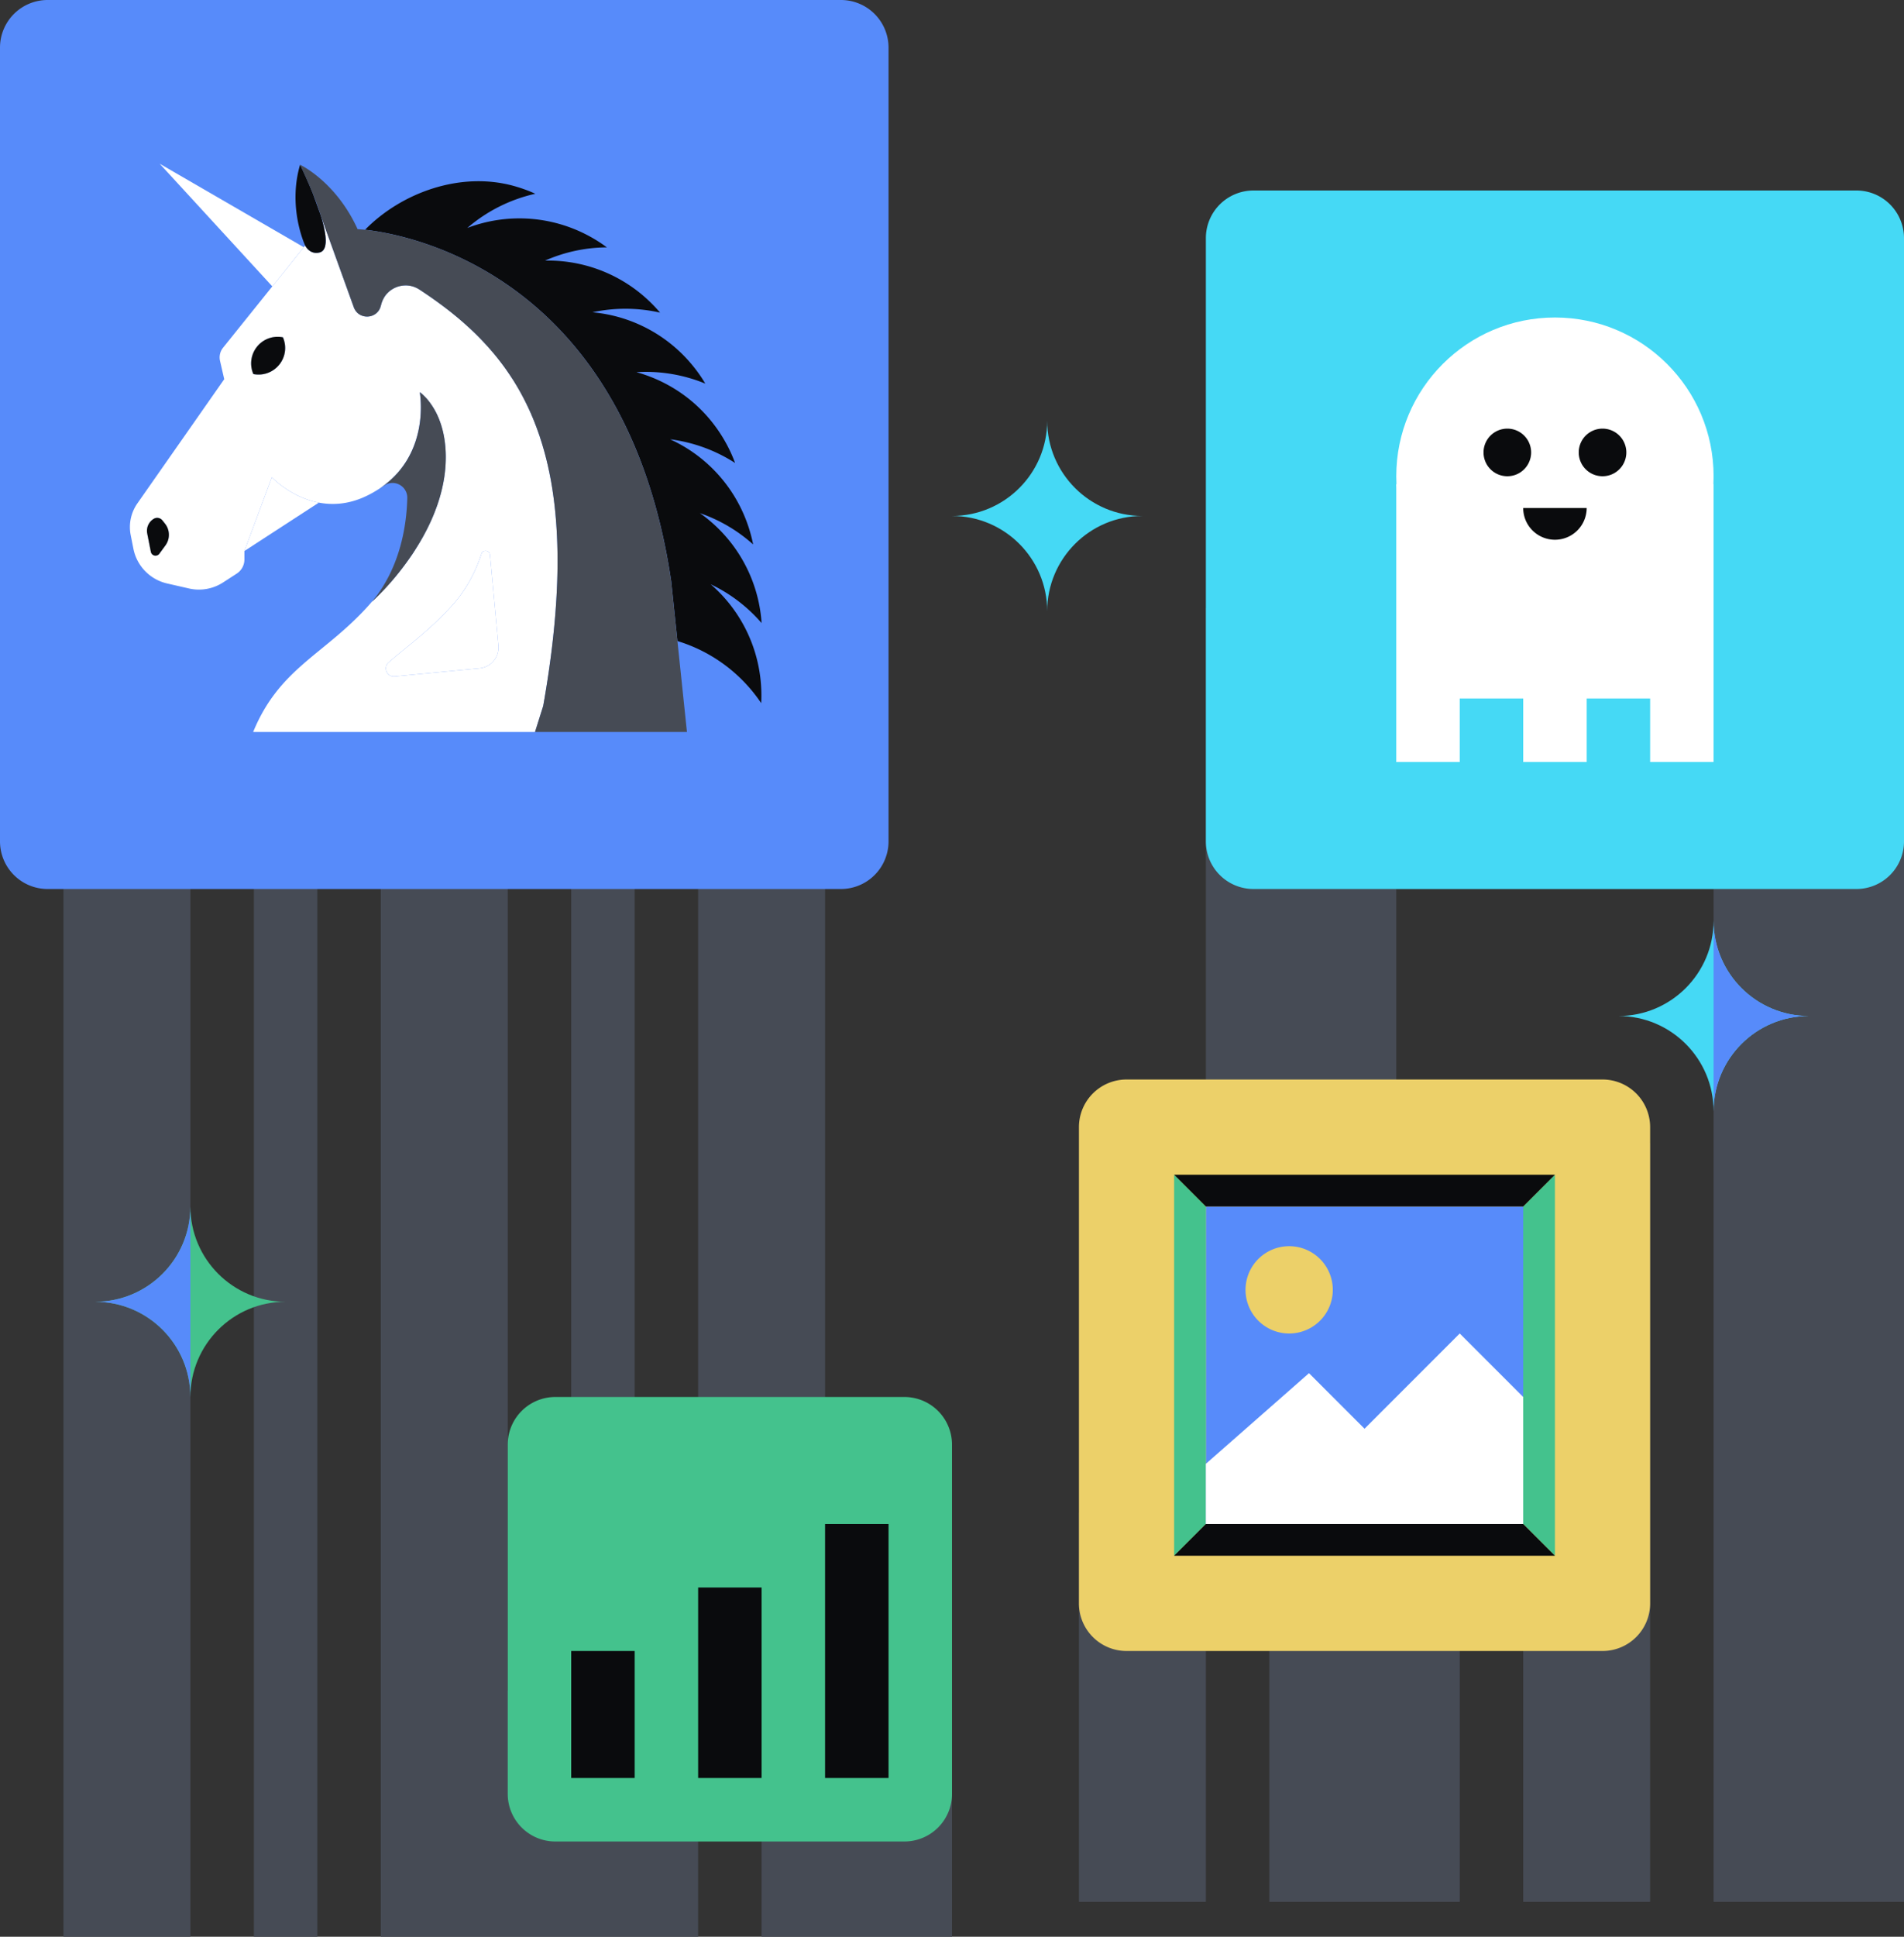 <svg xmlns="http://www.w3.org/2000/svg" fill="none" viewBox="0 0 240 244"><rect x="0" y="0" width="240" height="244" fill="#333333" stroke="none"/><path fill="#464B55" d="M240 76.6h-88v114h56V144h-32v-32h40v127.6h24z"/><path fill="#45D9F5" d="M152 30a6 6 0 0 1 6-6h76a6 6 0 0 1 6 6v76a6 6 0 0 1-6 6h-76a6 6 0 0 1-6-6z"/><path fill="#464B55" d="M32 108h8v136h-8zm40-.4h8v102h-8zm16 0h16v109H88zm-40 .4h16v136H48zm-40 0h16v136H8zm80 105H64v31h24z"/><path fill="#464B55" d="M96 244h24v-31H96zm40-53.4h72v49h-16V202h-8v37.6h-24V202h-8v37.6h-16z"/><path fill="#45D9F5" d="M131.999 77c0-6.629 5.372-11.999 12.001-11.999-6.629 0-12.001-5.373-12.001-12.001 0 6.629-5.373 12.001-11.999 12.001 6.626 0 11.999 5.37 11.999 11.999"/><path fill="#44C28D" d="M23.999 176c0-6.629 5.373-11.999 12.001-11.999-6.628 0-12.001-5.372-12.001-12.001 0 6.629-5.373 12.001-11.999 12.001 6.626 0 11.999 5.37 11.999 11.999"/><path fill="#578BFA" fill-rule="evenodd" d="M24 152.172v23.656l-.001.172c0-6.629-5.373-11.999-11.999-11.999 6.626 0 11.999-5.372 11.999-12.001z" clip-rule="evenodd"/><path fill="#45D9F5" d="M215.999 140c0-6.629 5.372-11.999 12.001-11.999-6.629 0-12.001-5.372-12.001-12.001 0 6.629-5.373 12.001-11.999 12.001 6.626 0 11.999 5.37 11.999 11.999"/><path fill="#578BFA" fill-rule="evenodd" d="M216 116.172v23.656l.001.172c0-6.629 5.373-11.999 11.999-11.999-6.626 0-11.999-5.372-11.999-12.001z" clip-rule="evenodd"/><path fill="#578BFA" d="M0 6a6 6 0 0 1 6-6h100a6 6 0 0 1 6 6v100a6 6 0 0 1-6 6H6a6 6 0 0 1-6-6z"/><path fill="#0A0B0D" d="M95.874 85.679q.15 1.472.075 2.906a19.6 19.6 0 0 0-10.554-7.822l-.792-7.568c-5.753-38.737-33.155-43.649-38.587-44.25 4.59-4.676 12.012-7.377 18.732-5.523.952.266 1.864.592 2.731.988a19.7 19.7 0 0 0-8.574 4.31 18.46 18.46 0 0 1 15.13.902q1.315.688 2.46 1.543a19.6 19.6 0 0 0-7.793 1.669 18.45 18.45 0 0 1 12.458 4.49 19 19 0 0 1 2.045 2.065 19.7 19.7 0 0 0-8.53-.045 18.44 18.44 0 0 1 12.554 6.615 18 18 0 0 1 1.674 2.37 19.7 19.7 0 0 0-8.68-1.443c4.596 1.278 8.705 4.31 11.216 8.805.486.862.892 1.744 1.217 2.636a19.7 19.7 0 0 0-8.188-2.982 18.45 18.45 0 0 1 9.677 10.448q.509 1.392.787 2.797a19.6 19.6 0 0 0-6.71-3.944A18.46 18.46 0 0 1 96 78.497a19.6 19.6 0 0 0-6.42-4.89 18.46 18.46 0 0 1 6.294 12.072"/><path fill="#464B55" d="M48.369 37.575c-.12.22-.22.46-.29.716l-.081.281c-.045.165-.105.31-.185.446.075-.135.135-.28.18-.446l.08-.28q.106-.386.296-.717m.429-.596q-.249.263-.43.596c.114-.22.26-.421.43-.597m1.18-.801"/><path fill="#FFFFFF" d="M69.54 61.088q-.007-.008-.006-.015c-.035-.24-.08-.476-.125-.712q-.135-.707-.285-1.393-.04-.224-.096-.44l-.12-.502c-.035-.135-.065-.266-.1-.396-.116-.44-.23-.872-.356-1.298-.115-.4-.24-.791-.366-1.177l-.03-.1c-.065-.196-.135-.386-.2-.577-.14-.406-.286-.797-.441-1.188-.076-.19-.15-.386-.23-.576l-.242-.566a36 36 0 0 0-.771-1.634q-.128-.262-.27-.526c-.186-.35-.372-.692-.567-1.027q-.144-.254-.296-.502-.29-.494-.611-.967a10 10 0 0 0-.316-.476 26 26 0 0 0-.987-1.368 30 30 0 0 0-1.423-1.734q-.175-.202-.356-.396a33 33 0 0 0-1.529-1.583c-.135-.126-.265-.25-.4-.381-.13-.126-.266-.246-.401-.371q-.204-.187-.406-.366-.208-.186-.416-.366-.414-.36-.842-.706a37 37 0 0 0-.862-.692c-.146-.11-.29-.225-.441-.336a13 13 0 0 0-.441-.33q-.45-.337-.917-.667c-.296-.21-.597-.416-.902-.626q-.46-.314-.932-.622a3.3 3.3 0 0 0-.847-.39 3 3 0 0 0-1.098-.116c-.08.005-.155.01-.235.025q-.118.015-.236.045-.121.022-.235.06-.113.036-.226.08a3 3 0 0 0-.631.331q-.106.06-.206.15c-.06.046-.115.09-.17.146q-.091.084-.176.175-.249.265-.43.597c-.12.22-.221.46-.291.716l-.08.281a1.8 1.8 0 0 1-.457.797c-.656.661-1.779.691-2.47.06-.1-.09-.19-.2-.27-.32a1.7 1.7 0 0 1-.206-.402l-4.13-11.45q.038.112.066.225c.065.215.125.42.175.626.03.1.055.206.075.306q.029.105.05.21.058.248.096.482a9 9 0 0 1 .09.57c.015.151.03.297.035.437q.006.111.005.215-.001.143-.01.276a4 4 0 0 1-.065.42c-.03.101-.06.201-.106.287l-.03.055a.9.9 0 0 1-.2.255.8.8 0 0 1-.34.18c-.712.191-1.204-.105-1.5-.4l-.08-.085a2 2 0 0 1-.13-.166c-.09-.125-.135-.215-.135-.215l-.165.21-1.98 2.47-1.984 2.471-.005-.005-6.215 7.733a1.95 1.95 0 0 0-.375 1.649l.53 2.31-10.954 15.655a5.2 5.2 0 0 0-.837 3.98l.34 1.718a5.61 5.61 0 0 0 4.26 4.385l2.742.627a5.6 5.6 0 0 0 4.31-.762l1.723-1.118a2.11 2.11 0 0 0 .958-1.764v-1.072l3.457-9.286c.371.37 2.631 2.566 5.929 3.187 1.769.336 3.834.22 6.069-.872.416-.2.806-.42 1.177-.646l.361-.23h.005c.206-.136.396-.272.587-.417a5 5 0 0 0 .345-.27q.06-.04.12-.1.193-.15.371-.321c.005.005.015-.005.02-.015.146-.126.281-.261.411-.391q.136-.133.266-.276c.09-.09.17-.185.25-.275l.236-.281q.114-.142.22-.286a6 6 0 0 0 .216-.29c.2-.286.39-.582.561-.872q.253-.444.461-.887c.872-1.88 1.128-3.754 1.173-5.162.04-1.393-.135-2.32-.135-2.32h.005l.005.005c.015.01.065.045.135.1q.037.022.075.06c.08.065.18.155.29.266q.061.053.121.12c.19.185.406.43.627.731q.119.15.23.321a9.2 9.2 0 0 1 1.032 2.02c.331.882.592 1.944.702 3.217q.06.631.06 1.338c0 1.283-.15 2.536-.42 3.744q-.16.729-.372 1.428-.099.352-.22.696-.031.103-.07.206a23 23 0 0 1-.717 1.809 25 25 0 0 1-.932 1.89 27 27 0 0 1-1.027 1.743 8 8 0 0 1-.271.426q-.21.33-.436.647-.306.45-.621.872a34.5 34.5 0 0 1-3.669 4.234l-.2.196q-.226.217-.326.3c-.01.015-.02.02-.03.03h-.005l-.025.025q-.166.202-.34.396c-5.634 6.29-11.276 7.893-14.599 15.987h35.53l1.033-3.283c2.075-11.686 2.27-20.702 1.067-27.848m-48.686 7.627-.767 1.048a.602.602 0 0 1-1.072-.24l-.456-2.311a1.76 1.76 0 0 1 .822-1.85.845.845 0 0 1 1.092.195l.33.417c.632.797.652 1.924.051 2.741M35.207 45.94a3.35 3.35 0 0 1-3.268 1.187 3.36 3.36 0 0 1 .456-3.442 3.34 3.34 0 0 1 3.268-1.188 3.34 3.34 0 0 1-.456 3.443m25.247 38.256-10.705 1.023c-.982.09-1.503-1.133-.756-1.774 2.496-2.16 5.267-4.12 8.038-7.212 1.784-1.994 2.927-4.25 3.653-6.454.19-.572 1.028-.481 1.083.125l1.062 11.42a2.636 2.636 0 0 1-2.375 2.872"/><path fill="#FFFFFF" d="M20.802 65.974c.632.797.652 1.925.05 2.742l-.766 1.047a.602.602 0 0 1-1.073-.24l-.456-2.31a1.76 1.76 0 0 1 .822-1.85.845.845 0 0 1 1.092.195zm11.134-18.848a3.36 3.36 0 0 1 .456-3.442 3.34 3.34 0 0 1 3.268-1.188 3.35 3.35 0 0 1-3.723 4.63m2.396-11.04-.005-.005 1.985-2.47.035-.04 1.95-2.426-1.98 2.47zm6.197-8.604c-.035-.105-.065-.216-.1-.32l.035.094q.036.112.065.226m6.383 48.299c-.01.015-.02.02-.03.03.01-.01.015-.02.025-.03zm1.085-37.209c-.045.165-.105.31-.185.446.075-.135.135-.28.18-.446l.08-.28q.106-.386.296-.717c-.12.22-.22.46-.29.716zm.8-1.593q-.249.263-.43.596c.114-.22.26-.421.43-.597m4.122 12.439h-.006v-.005zm1.246 1.278a8 8 0 0 0-.627-.732c.19.185.406.43.627.732m.227 14.778a25 25 0 0 1-.932 1.89c.326-.607.641-1.238.932-1.89m1.037-12.438c.33.882.591 1.944.701 3.217a12.3 12.3 0 0 0-.701-3.217m-.032 9.727q.208-.706.371-1.428-.159.729-.37 1.428m.367-1.428c.265-1.213.416-2.461.416-3.744 0-.471-.02-.912-.056-1.338q.06.63.06 1.338c0 1.283-.15 2.536-.42 3.743m-6.771 22.111c2.495-2.16 5.267-4.12 8.038-7.212 1.784-1.994 2.926-4.25 3.653-6.454.19-.572 1.028-.481 1.083.125l1.062 11.42a2.636 2.636 0 0 1-2.375 2.872L49.75 85.218c-.982.09-1.503-1.133-.756-1.774m-8.803-20.121-3.764 2.446-5.622 3.653 3.458-9.286c.37.37 2.63 2.566 5.928 3.187"/><path fill="#0A0B0D" d="M41.058 30.328q-.001.142-.01.276-.014.142-.035.27l-.03.15c-.03.101-.06.201-.105.286l-.03.056a.9.9 0 0 1-.2.255.8.8 0 0 1-.341.18c-.712.191-1.203-.105-1.499-.4l-.08-.086a3 3 0 0 1-.13-.165 2 2 0 0 1-.13-.215h-.006c-.095-.22-2.2-4.857-.636-10.183 0 0 .812 1.638 1.619 3.653l.992 2.751v.005l.03.095q.036.112.065.226c.065.215.125.42.176.626.03.1.055.206.075.306.015.07.035.14.05.21q.059.249.095.481a9 9 0 0 1 .09.572c.015.15.03.295.035.436q.006.111.005.215M20.853 68.716l-.767 1.047a.602.602 0 0 1-1.073-.24l-.456-2.31a1.76 1.76 0 0 1 .822-1.85.845.845 0 0 1 1.092.195l.331.416c.632.797.652 1.925.05 2.742"/><path fill="#464B55" d="M56.194 57.59c0 1.283-.15 2.536-.421 3.744q-.159.729-.37 1.428c-.071.23-.146.466-.221.697-.02.07-.046.135-.07.205q-.21.583-.437 1.153a25 25 0 0 1-1.213 2.546 27 27 0 0 1-1.027 1.743c-.09.14-.18.286-.27.426q-.21.33-.436.647-.314.45-.622.872a34.5 34.5 0 0 1-3.668 4.234l-.2.196q-.227.217-.326.3c-.01.015-.02.02-.03.03.01-.01.015-.02.025-.03 3.558-4.274 4.345-9.616 4.43-13.02.04-1.498-1.609-2.43-2.867-1.613l-.661.426c.205-.135.396-.27.586-.416q.18-.127.346-.27.06-.039.12-.1a5 5 0 0 0 .371-.321c.005.005.015-.005.02-.015.14-.126.28-.256.411-.391q.144-.133.266-.276c.09-.09.17-.185.25-.275.086-.096.16-.186.236-.281q.121-.142.22-.286.119-.141.216-.29a8 8 0 0 0 .561-.872 11 11 0 0 0 .461-.887c.877-1.88 1.138-3.759 1.173-5.162.04-1.328-.115-2.235-.13-2.315v-.005l.005.005c.015.01.065.045.135.1q.038.023.075.06c.08.065.18.155.29.266l.12.12c.191.185.407.43.627.731.076.1.15.211.23.321a9.2 9.2 0 0 1 1.033 2.02c.33.882.591 1.944.702 3.217q.06.631.06 1.338"/><path fill="#0A0B0D" d="M35.204 45.939a3.35 3.35 0 0 1-3.268 1.187 3.36 3.36 0 0 1 .456-3.442 3.34 3.34 0 0 1 3.268-1.188 3.34 3.34 0 0 1-.456 3.443"/><path fill="#FFFFFF" d="m20.133 20.631 14.192 15.45.005.005 3.964-4.94z"/><path fill="#464B55" d="M68.47 88.936c2.075-11.686 2.27-20.702 1.067-27.848q-.006-.008-.005-.015c-.035-.24-.08-.476-.125-.712-.025-.165-.06-.325-.09-.486q-.09-.457-.196-.907a6 6 0 0 0-.095-.44l-.12-.502a5 5 0 0 0-.1-.396 26 26 0 0 0-.356-1.298 22 22 0 0 0-.366-1.178l-.03-.1a11 11 0 0 0-.2-.576c-.14-.406-.286-.797-.442-1.188-.07-.195-.15-.386-.23-.576l-.24-.566q-.242-.564-.507-1.098-.129-.271-.265-.536-.129-.262-.271-.526-.271-.525-.566-1.028-.145-.254-.296-.5-.29-.495-.611-.968-.15-.241-.316-.476a26 26 0 0 0-.987-1.368 30 30 0 0 0-1.423-1.734 7 7 0 0 0-.356-.396 33 33 0 0 0-1.529-1.584c-.135-.13-.265-.26-.4-.38-.131-.13-.266-.25-.402-.371q-.202-.187-.406-.366a10 10 0 0 0-.416-.366c-.275-.24-.556-.481-.841-.706a37 37 0 0 0-.862-.692c-.146-.11-.291-.226-.441-.336a13 13 0 0 0-.441-.33q-.452-.338-.917-.667a29 29 0 0 0-.903-.626q-.458-.315-.932-.622a3.3 3.3 0 0 0-.846-.39 3 3 0 0 0-1.098-.116 2 2 0 0 0-.235.025q-.118.015-.236.045-.121.022-.236.06a1.4 1.4 0 0 0-.225.08c-.15.056-.29.12-.431.206q-.104.051-.2.125-.106.06-.206.15c-.06.046-.115.09-.17.146a1.4 1.4 0 0 0-.176.175q-.257.265-.43.597-.19.331-.297.716l-.08.28a2 2 0 0 1-.18.447c-.08.13-.17.25-.27.35-.657.662-1.78.692-2.471.06a1.9 1.9 0 0 1-.471-.722L40.43 27.162v-.005a37 37 0 0 0-.992-2.751c-.807-2.015-1.619-3.654-1.619-3.654s4.51 2.09 7.257 8.119c0 0 .33.015.937.075 5.432.601 32.834 5.513 38.587 44.25l.792 7.568L86.59 92.22H67.438z"/><path fill="#FFFFFF" d="M216 60c0 11.046-8.954 20-20 20s-20-8.954-20-20 8.954-20 20-20 20 8.954 20 20"/><path fill="#FFFFFF" d="M176 61h40v35h-40z"/><path fill="#0A0B0D" d="M193 57a3 3 0 1 1-6 0 3 3 0 0 1 6 0m12 0a3 3 0 1 1-6 0 3 3 0 0 1 6 0"/><path fill="#45D9F5" d="M184 88h8v8h-8zm16 0h8v8h-8z"/><path fill="#0A0B0D" fill-rule="evenodd" d="M192 64a4 4 0 0 0 8 0z" clip-rule="evenodd"/><path fill="#ECD069" d="M136 142a6 6 0 0 1 6-6h60a6 6 0 0 1 6 6v60a6 6 0 0 1-6 6h-60a6 6 0 0 1-6-6z"/><path fill="#578BFA" d="M152 152h40v40h-40z"/><path fill="#44C28D" d="m152 152-4-4v48l4-4zm40 40 4 4v-48l-4 4z"/><path fill="#0A0B0D" d="m192 152 4-4h-48l4 4zm-40 40-4 4h48l-4-4z"/><path fill="#FFFFFF" d="m172 180-7-7-13 11.421V192h40v-16l-8-8z"/><path fill="#ECD069" d="M168 162.5a5.5 5.5 0 1 1-11 0 5.5 5.5 0 1 1 11 0"/><path fill="#44C28D" d="M64 182a6 6 0 0 1 6-6h44a6 6 0 0 1 6 6v44a6 6 0 0 1-6 6H70a6 6 0 0 1-6-6z"/><path fill="#0A0B0D" d="M72 208h8v16h-8zm16-8h8v24h-8zm16-8h8v32h-8z"/></svg>